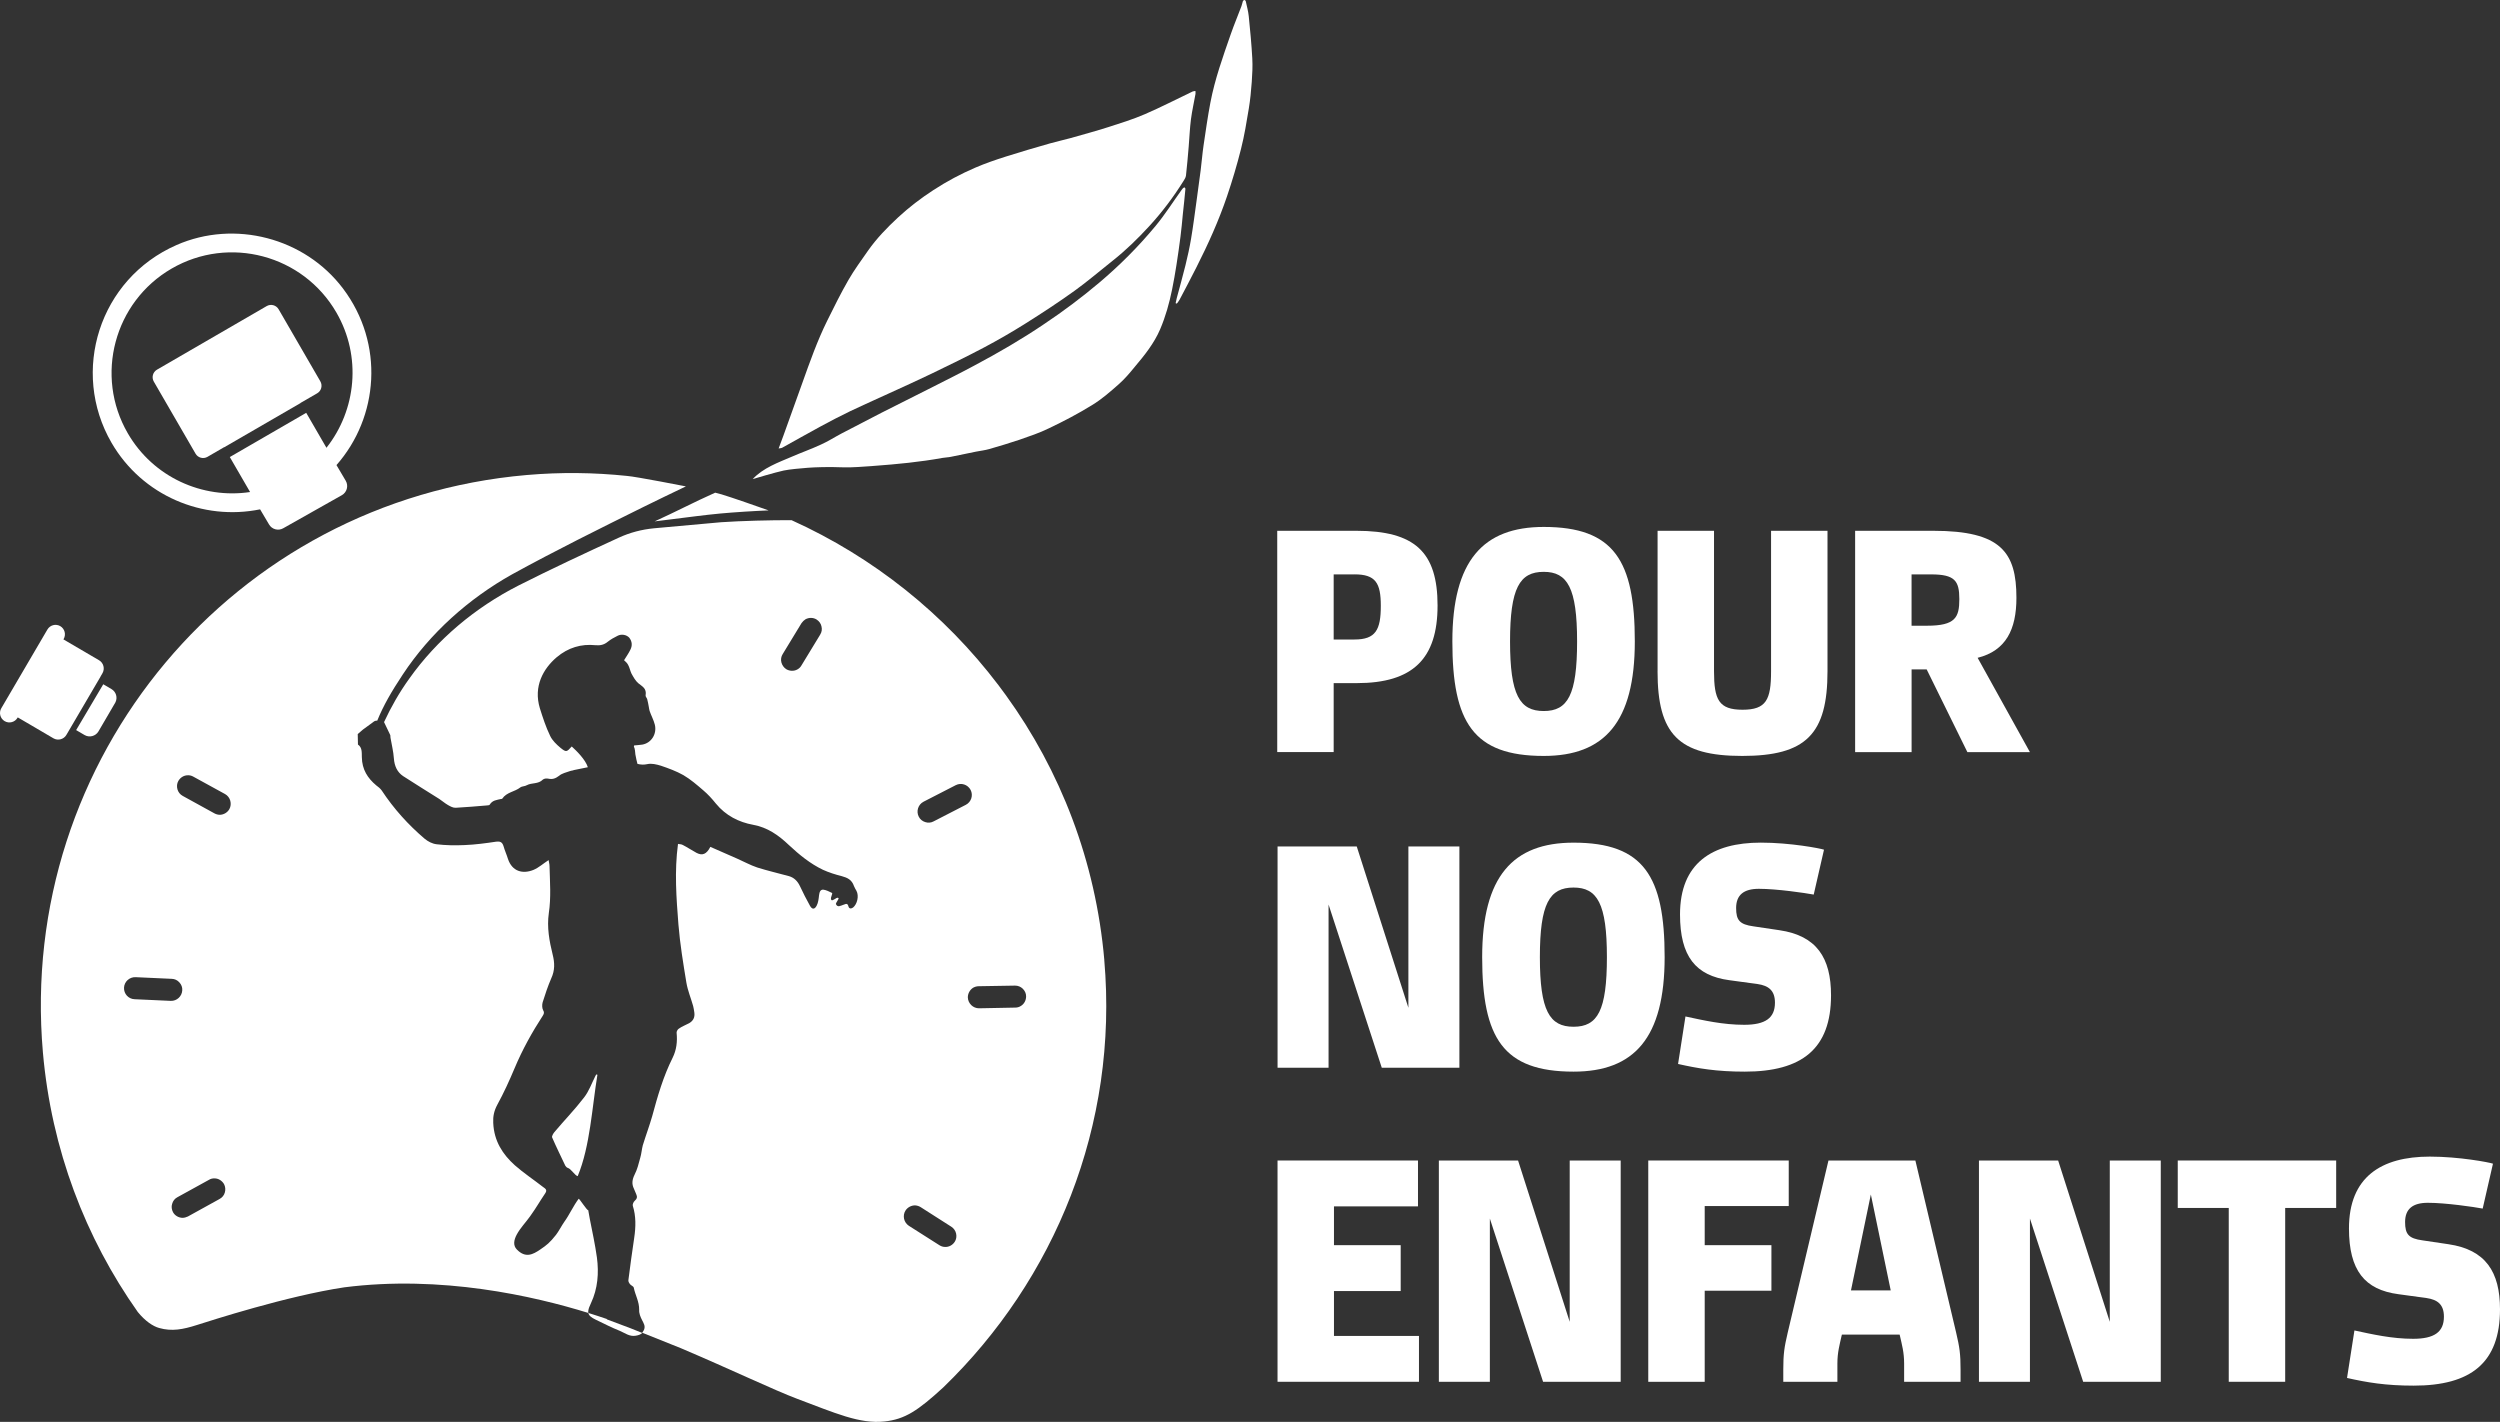<svg width="160" height="91" viewBox="0 0 160 91" fill="none" xmlns="http://www.w3.org/2000/svg">
<rect x="0" y="0" width="160" height="91" fill="#333333" stroke="none"/>
<path d="M85.355 48.133H81.743V33.971H86.812C90.567 33.971 92.004 35.347 92.004 38.753C92.004 42.16 90.424 43.72 86.832 43.72H85.355V48.133ZM86.689 36.761H85.355V40.928H86.689C88.044 40.928 88.372 40.311 88.372 38.772C88.372 37.315 88.044 36.759 86.689 36.759V36.761Z" fill="white"/>
<path d="M98.799 33.724C103.295 33.724 104.628 35.88 104.628 41.052C104.628 46.224 102.678 48.38 98.799 48.38C94.284 48.38 92.951 46.224 92.951 41.052C92.951 35.88 94.921 33.724 98.799 33.724ZM98.799 36.598C97.26 36.598 96.643 37.625 96.643 41.052C96.643 44.479 97.26 45.506 98.799 45.506C100.338 45.506 100.934 44.479 100.934 41.052C100.934 37.625 100.317 36.598 98.799 36.598Z" fill="white"/>
<path d="M106.085 42.961V33.971H109.697V42.961C109.697 44.786 110.004 45.423 111.522 45.423C113.041 45.423 113.348 44.786 113.348 42.961V33.971H116.96V42.961C116.96 46.983 115.585 48.38 111.502 48.38C107.419 48.38 106.083 46.983 106.083 42.961H106.085Z" fill="white"/>
<path d="M118.728 48.133V33.971H123.736C128.065 33.971 129.051 35.347 129.051 38.261C129.051 40.293 128.375 41.647 126.568 42.1L129.914 48.135H125.912L123.306 42.84H122.342V48.135H118.73L118.728 48.133ZM122.34 40.046H123.325C125.151 40.046 125.397 39.513 125.397 38.342C125.397 37.172 125.111 36.761 123.59 36.761H122.34V40.046Z" fill="white"/>
<path d="M86.832 54.174L90.137 64.498V54.174H93.401V68.336H88.434L85.028 57.89V68.336H81.764V54.174H86.835H86.832Z" fill="white"/>
<path d="M100.707 53.93C105.203 53.93 106.537 56.085 106.537 61.257C106.537 66.43 104.587 68.585 100.707 68.585C96.193 68.585 94.859 66.43 94.859 61.257C94.859 56.085 96.83 53.93 100.707 53.93ZM100.707 56.803C99.168 56.803 98.552 57.83 98.552 61.257C98.552 64.685 99.168 65.712 100.707 65.712C102.247 65.712 102.842 64.685 102.842 61.257C102.842 57.83 102.226 56.803 100.707 56.803Z" fill="white"/>
<path d="M107.871 65.054C109.02 65.301 110.271 65.587 111.626 65.587C112.981 65.587 113.597 65.156 113.597 64.17C113.597 63.39 113.186 63.083 112.489 62.979L110.682 62.733C108.527 62.446 107.521 61.214 107.521 58.525C107.521 55.241 109.572 53.928 112.693 53.928C114.58 53.928 116.51 54.297 116.736 54.38L116.078 57.253C115.524 57.15 113.717 56.884 112.568 56.884C111.603 56.884 111.112 57.274 111.112 58.116C111.112 58.896 111.338 59.164 112.22 59.286L113.881 59.533C116.263 59.882 117.186 61.299 117.186 63.699C117.186 67.127 115.319 68.585 111.666 68.585C109.859 68.585 108.67 68.38 107.396 68.094L107.869 65.056L107.871 65.054Z" fill="white"/>
<path d="M90.814 88.434H81.762V74.272H90.751V77.208H85.374V79.691H89.644V82.627H85.374V85.5H90.814V88.436V88.434Z" fill="white"/>
<path d="M97.156 74.272L100.461 84.596V74.272H103.724V88.434H98.757L95.351 77.988V88.434H92.087V74.272H97.158H97.156Z" fill="white"/>
<path d="M105.489 74.272H114.479V77.187H109.101V79.691H113.371V82.606H109.101V88.436H105.489V74.272Z" fill="white"/>
<path d="M117.599 88.434H114.13V87.674C114.13 86.647 114.192 86.239 114.417 85.274L117.022 74.272H122.584L125.19 85.274C125.416 86.239 125.476 86.65 125.476 87.674V88.434H121.864V87.264C121.864 86.546 121.721 86.052 121.597 85.498L121.576 85.415H117.881L117.86 85.498C117.738 86.052 117.593 86.546 117.593 87.264V88.434H117.599ZM121.006 82.585L119.734 76.448L118.462 82.585H121.008H121.006Z" fill="white"/>
<path d="M131.721 74.272L135.026 84.596V74.272H138.289V88.434H133.323L129.916 77.988V88.434H126.653V74.272H131.723H131.721Z" fill="white"/>
<path d="M139.376 77.309V74.272H149.515V77.309H146.252V88.434H142.64V77.309H139.376Z" fill="white"/>
<path d="M150.685 85.15C151.834 85.396 153.085 85.683 154.44 85.683C155.795 85.683 156.411 85.251 156.411 84.266C156.411 83.486 156 83.179 155.303 83.075L153.496 82.828C151.341 82.542 150.334 81.309 150.334 78.621C150.334 75.336 152.386 74.023 155.506 74.023C157.394 74.023 159.324 74.392 159.55 74.475L158.892 77.349C158.338 77.245 156.531 76.979 155.382 76.979C154.417 76.979 153.926 77.369 153.926 78.212C153.926 78.992 154.152 79.26 155.033 79.382L156.695 79.629C159.077 79.977 160 81.394 160 83.795C160 87.222 158.133 88.681 154.479 88.681C152.672 88.681 151.484 88.475 150.21 88.189L150.683 85.152L150.685 85.15Z" fill="white"/>
<path fill-rule="evenodd" clip-rule="evenodd" d="M6.429 43.307L6.557 43.087C6.725 42.799 6.628 42.425 6.341 42.257L4.059 40.921L4.074 40.896C4.24 40.61 4.144 40.241 3.858 40.073C3.572 39.905 3.203 40.002 3.035 40.288L0.082 45.33C-0.086 45.614 0.012 45.986 0.298 46.154C0.584 46.322 0.954 46.224 1.122 45.938L1.136 45.913L3.418 47.251C3.707 47.419 4.08 47.322 4.248 47.035L6.433 43.307H6.429Z" fill="white"/>
<path fill-rule="evenodd" clip-rule="evenodd" d="M7.136 44.102L6.609 43.793L4.873 46.726L5.412 47.042C5.719 47.222 6.115 47.118 6.298 46.816L7.385 44.955C7.539 44.652 7.433 44.276 7.136 44.102Z" fill="white"/>
<path fill-rule="evenodd" clip-rule="evenodd" d="M20.503 24.407L17.831 19.793C17.677 19.527 17.335 19.436 17.069 19.589L10.045 23.66C9.779 23.813 9.69 24.156 9.843 24.421L12.515 29.035C12.669 29.301 13.011 29.392 13.277 29.239L14.343 28.62L14.347 28.627L19.237 25.795L19.233 25.788L20.302 25.17C20.565 25.017 20.656 24.674 20.503 24.409V24.407Z" fill="white"/>
<path fill-rule="evenodd" clip-rule="evenodd" d="M21.534 29.766C24.231 26.703 24.621 22.002 21.949 18.461C19.501 15.22 15.02 14.05 11.3 15.681C6.344 17.853 4.501 23.784 7.136 28.334C9.107 31.735 12.993 33.344 16.646 32.598L17.217 33.562C17.401 33.882 17.806 33.99 18.123 33.811L21.88 31.691C22.202 31.506 22.316 31.096 22.129 30.772L21.536 29.768L21.534 29.766ZM19.598 26.421L14.708 29.251L16.005 31.49C12.966 31.946 9.81 30.55 8.178 27.73C6.045 24.05 7.304 19.322 10.985 17.189C14.665 15.056 19.393 16.315 21.526 19.996C23.16 22.815 22.799 26.245 20.893 28.658L19.598 26.421Z" fill="white"/>
<path d="M38.108 68.849C38.127 68.824 38.15 68.801 38.158 68.761C38.193 68.774 38.212 68.786 38.235 68.784C37.894 70.84 37.77 73.361 36.973 75.274C36.803 75.245 36.538 74.793 36.34 74.747C36.278 74.728 36.212 74.662 36.179 74.604C35.894 73.996 35.598 73.403 35.336 72.795C35.303 72.724 35.407 72.544 35.48 72.457C36.108 71.708 36.782 71.019 37.378 70.241C37.691 69.844 37.871 69.328 38.11 68.851L38.108 68.849Z" fill="white"/>
<path d="M70.677 61.45C70.124 55.096 67.86 49.311 64.383 44.502L63.904 43.855C60.447 39.291 55.883 35.65 50.659 33.291C49.371 33.286 47.425 33.334 46.143 33.423L41.851 33.811C41.075 33.886 40.313 34.083 39.604 34.411C37.44 35.403 35.282 36.413 33.168 37.481C30.422 38.882 27.974 40.915 26.181 43.45C25.559 44.316 25.028 45.245 24.579 46.214L24.98 47.052C24.976 47.102 24.994 47.16 24.992 47.218C25.069 47.664 25.177 48.091 25.208 48.535C25.243 49.029 25.424 49.417 25.795 49.668C26.563 50.17 27.339 50.639 28.117 51.135C28.299 51.255 28.474 51.411 28.675 51.525C28.826 51.61 28.996 51.708 29.171 51.697C29.841 51.664 30.513 51.598 31.183 51.546C31.235 51.539 31.32 51.537 31.338 51.502C31.519 51.206 31.797 51.201 32.065 51.135C32.087 51.135 32.127 51.135 32.141 51.118C32.43 50.691 32.936 50.681 33.299 50.396C33.415 50.309 33.585 50.334 33.716 50.253C34.033 50.081 34.446 50.197 34.741 49.896C34.826 49.82 34.994 49.811 35.102 49.836C35.363 49.892 35.556 49.822 35.78 49.652C35.967 49.49 36.237 49.438 36.473 49.351C36.533 49.326 36.61 49.32 36.697 49.301V49.291L37.623 49.102C37.465 48.61 36.915 48.071 36.592 47.774C36.262 48.141 36.237 48.154 35.865 47.855C35.612 47.643 35.347 47.388 35.21 47.098C34.936 46.533 34.741 45.932 34.55 45.324C34.129 43.923 34.77 42.797 35.625 42.066C36.363 41.444 37.201 41.199 38.106 41.293C38.415 41.32 38.658 41.272 38.905 41.066C39.091 40.917 39.307 40.799 39.521 40.693C39.77 40.56 40.096 40.62 40.274 40.813C40.461 41.056 40.477 41.326 40.342 41.585C40.237 41.807 40.085 42.015 39.94 42.255C40.019 42.328 40.133 42.423 40.195 42.544C40.291 42.712 40.328 42.923 40.411 43.102C40.535 43.324 40.666 43.571 40.853 43.728C41.091 43.928 41.398 44.048 41.319 44.502C41.303 44.577 41.394 44.66 41.419 44.741C41.463 44.913 41.496 45.075 41.525 45.247C41.541 45.33 41.55 45.425 41.575 45.5C41.676 45.797 41.834 46.077 41.911 46.386C42.052 46.986 41.676 47.558 41.102 47.656C40.929 47.683 40.755 47.689 40.583 47.708C40.575 47.747 40.569 47.782 40.569 47.805C40.639 47.867 40.654 48.201 40.664 48.284C40.693 48.481 40.768 48.774 40.797 48.888C40.994 48.938 41.199 48.956 41.423 48.905C41.701 48.842 42.014 48.919 42.299 49.006C42.788 49.172 43.288 49.355 43.736 49.608C44.195 49.876 44.612 50.239 45.019 50.589C45.305 50.832 45.57 51.12 45.813 51.425C46.446 52.199 47.286 52.62 48.197 52.786C49.116 52.952 49.825 53.45 50.487 54.081C51.159 54.71 51.863 55.282 52.668 55.666C53.056 55.844 53.462 55.969 53.877 56.075C54.232 56.172 54.518 56.303 54.655 56.71C54.693 56.813 54.759 56.915 54.815 57.017C54.985 57.338 54.865 57.863 54.595 58.083C54.464 58.17 54.344 58.168 54.298 58.004C54.253 57.809 54.145 57.838 54.026 57.89C54.006 57.89 53.987 57.905 53.975 57.907C53.803 57.963 53.605 58.098 53.502 57.867C53.466 57.797 53.715 57.521 53.663 57.479C53.612 57.438 53.572 57.459 53.535 57.475C53.491 57.492 53.28 57.654 53.224 57.612C53.128 57.527 53.209 57.392 53.236 57.282C53.249 57.233 53.29 57.166 53.236 57.141C53.062 57.056 52.877 56.961 52.693 56.938C52.498 56.925 52.446 57.093 52.419 57.297C52.394 57.521 52.369 57.772 52.265 57.965C52.13 58.218 51.971 58.21 51.836 57.965C51.61 57.556 51.396 57.141 51.201 56.722C51.045 56.39 50.819 56.164 50.487 56.071C49.813 55.888 49.128 55.728 48.469 55.521C48.025 55.374 47.61 55.141 47.184 54.955C46.61 54.697 46.029 54.448 45.462 54.199C45.216 54.678 44.95 54.774 44.581 54.585C44.286 54.428 44 54.23 43.697 54.077C43.606 54.023 43.477 54.031 43.392 54.011C43.156 55.772 43.288 57.473 43.419 59.164C43.521 60.419 43.724 61.643 43.927 62.88C44.012 63.392 44.218 63.878 44.361 64.384C44.398 64.51 44.411 64.652 44.436 64.791C44.485 65.116 44.361 65.336 44.106 65.484C43.886 65.604 43.649 65.687 43.448 65.832C43.373 65.871 43.292 66.017 43.303 66.096C43.359 66.66 43.297 67.195 43.05 67.693C42.452 68.888 42.085 70.158 41.739 71.442C41.56 72.064 41.328 72.681 41.137 73.307C41.069 73.571 41.052 73.853 40.971 74.118C40.876 74.475 40.784 74.849 40.612 75.181C40.459 75.496 40.421 75.772 40.571 76.077C40.624 76.191 40.67 76.318 40.72 76.432C40.799 76.604 40.77 76.722 40.622 76.853C40.544 76.917 40.475 77.083 40.498 77.166C40.71 77.838 40.693 78.521 40.589 79.224C40.45 80.131 40.334 81.031 40.216 81.936C40.205 82.021 40.272 82.131 40.33 82.197C40.396 82.276 40.535 82.316 40.56 82.407C40.656 82.886 40.915 83.305 40.907 83.828C40.89 84.052 40.992 84.291 41.093 84.488C41.195 84.695 41.317 84.863 41.218 85.106C41.208 85.125 41.197 85.152 41.185 85.166C41.158 85.216 41.129 85.255 41.096 85.291L43.575 86.284C46.78 87.645 49.554 88.973 51.023 89.525C53.448 90.434 55.012 91.143 56.601 90.975C57.912 90.838 58.744 90.286 60.373 88.791C67.489 81.907 71.594 72.04 70.673 61.434L70.677 61.45ZM52.495 40.612L51.288 42.596C51.228 42.701 51.139 42.786 51.027 42.847C50.813 42.965 50.539 42.956 50.323 42.83C50.168 42.73 50.058 42.577 50.008 42.392C49.96 42.206 49.993 42.017 50.093 41.861L51.296 39.882C51.367 39.78 51.454 39.695 51.556 39.631C51.78 39.513 52.049 39.517 52.259 39.647C52.417 39.747 52.537 39.905 52.574 40.085C52.622 40.272 52.593 40.456 52.493 40.612H52.495ZM61.099 79.481C60.958 79.693 60.719 79.82 60.474 79.803C60.348 79.803 60.232 79.761 60.124 79.695L58.163 78.448C58.01 78.344 57.9 78.187 57.86 78.004C57.823 77.816 57.85 77.631 57.956 77.469C58.087 77.266 58.333 77.137 58.578 77.145C58.705 77.154 58.823 77.195 58.929 77.261L60.881 78.508C61.045 78.612 61.153 78.772 61.192 78.952C61.232 79.135 61.203 79.328 61.099 79.481ZM59.75 52.569C59.587 52.658 59.396 52.676 59.215 52.614C59.039 52.56 58.885 52.438 58.802 52.27C58.622 51.923 58.759 51.49 59.105 51.311L61.167 50.251C61.514 50.071 61.939 50.212 62.12 50.556C62.298 50.903 62.159 51.33 61.813 51.508L59.75 52.569ZM65.331 64.384C65.225 64.454 65.107 64.484 64.981 64.486L62.657 64.531C62.47 64.531 62.292 64.457 62.161 64.328C62.024 64.191 61.945 64.021 61.941 63.828C61.941 63.585 62.074 63.342 62.283 63.214C62.394 63.152 62.512 63.12 62.638 63.118L64.956 63.079C65.147 63.075 65.327 63.15 65.458 63.278C65.59 63.407 65.673 63.583 65.671 63.768C65.671 64.021 65.545 64.26 65.331 64.384ZM46.162 31.635L45.772 31.531C44.388 32.15 43.274 32.743 41.896 33.369L43.058 33.224C44.068 33.1 45.072 32.961 46.099 32.865C46.992 32.782 48.303 32.699 49.193 32.666C48.545 32.436 46.832 31.834 46.166 31.635H46.162ZM23.913 46.185C24.011 46.127 24.079 46.116 24.142 46.125C24.538 45.154 25.05 44.266 25.774 43.174C27.529 40.515 29.986 38.32 32.776 36.757C35.548 35.234 38.365 33.84 41.187 32.442C42.23 31.921 42.849 31.639 43.898 31.129C43.898 31.129 40.718 30.504 40.129 30.459C38.023 30.239 35.888 30.212 33.712 30.401C14.955 32.023 1.107 48.517 2.746 67.357C3.29 73.562 5.468 79.228 8.819 83.969C9.3 84.558 9.794 84.884 10.188 84.992C11.001 85.222 11.709 85.085 12.601 84.801C13.497 84.517 18.362 82.942 22.028 82.39C28.241 81.594 34.154 82.944 37.654 84.029C37.635 83.93 37.654 83.811 37.71 83.662C37.737 83.587 37.774 83.502 37.82 83.407C38.26 82.469 38.334 81.475 38.203 80.481C38.087 79.652 37.907 78.824 37.747 78.01C37.722 77.838 37.685 77.66 37.647 77.45C37.583 77.504 37.071 76.685 37.035 76.722C36.703 77.158 36.434 77.76 36.118 78.193C35.971 78.4 35.733 78.844 35.587 79.027C35.189 79.531 34.994 79.685 34.575 79.969C34.104 80.291 33.633 80.537 33.079 79.969C32.826 79.71 32.884 79.367 33.067 79.021C33.299 78.585 33.643 78.243 33.926 77.844C34.394 77.183 34.438 77.05 34.892 76.374C35.06 76.135 34.867 76.054 34.755 75.967C34.154 75.498 33.519 75.079 32.944 74.573C32.185 73.888 31.616 73.042 31.567 71.863C31.546 71.452 31.616 71.098 31.828 70.703C32.241 69.948 32.6 69.16 32.938 68.357C33.434 67.172 34.054 66.06 34.745 64.994C34.816 64.874 34.847 64.797 34.758 64.647C34.689 64.523 34.685 64.299 34.73 64.145C34.892 63.629 35.065 63.11 35.28 62.614C35.517 62.104 35.504 61.623 35.372 61.1C35.156 60.228 34.994 59.342 35.125 58.436C35.274 57.428 35.195 56.442 35.17 55.442C35.17 55.288 35.123 55.152 35.11 55.046C34.768 55.268 34.473 55.535 34.145 55.672C33.442 55.956 32.778 55.768 32.511 54.975C32.426 54.695 32.303 54.434 32.222 54.143C32.139 53.89 32.009 53.84 31.766 53.865C31.085 53.967 30.413 54.058 29.735 54.085C29.131 54.112 28.538 54.104 27.945 54.033C27.671 54.002 27.389 53.857 27.169 53.672C26.125 52.782 25.206 51.766 24.426 50.585C24.337 50.463 24.204 50.353 24.071 50.257C23.536 49.805 23.167 49.255 23.158 48.452C23.15 48.164 23.185 47.836 22.909 47.652L22.895 46.981C23.001 46.886 23.117 46.793 23.225 46.695L23.918 46.189L23.913 46.185ZM8.609 63.95C8.219 63.934 7.92 63.602 7.937 63.214C7.953 62.826 8.287 62.523 8.675 62.539L10.993 62.645C11.18 62.65 11.35 62.728 11.478 62.871C11.605 63.006 11.68 63.189 11.665 63.376C11.648 63.764 11.314 64.073 10.928 64.056L8.611 63.95H8.609ZM14.391 76.316C14.341 76.5 14.217 76.647 14.053 76.735L12.026 77.855C11.914 77.909 11.794 77.94 11.675 77.942C11.422 77.932 11.188 77.795 11.072 77.579C10.987 77.415 10.957 77.22 11.018 77.044C11.068 76.859 11.184 76.712 11.348 76.625L13.383 75.504C13.486 75.44 13.605 75.413 13.733 75.417C13.98 75.417 14.21 75.564 14.337 75.78C14.422 75.944 14.443 76.133 14.391 76.316ZM14.679 51.784C14.561 51.996 14.325 52.139 14.08 52.147C13.953 52.147 13.833 52.114 13.725 52.056L11.694 50.938C11.524 50.847 11.406 50.693 11.356 50.515C11.306 50.336 11.321 50.141 11.414 49.981C11.54 49.761 11.769 49.618 12.014 49.618C12.14 49.61 12.26 49.643 12.368 49.703L14.408 50.822C14.569 50.913 14.688 51.066 14.738 51.245C14.787 51.432 14.771 51.616 14.679 51.786V51.784Z" fill="white"/>
<path d="M75.822 11.992C75.822 11.992 75.76 12.006 75.737 12.023C75.692 12.058 75.665 12.1 75.627 12.149C75.069 12.923 74.561 13.732 73.953 14.465C72.864 15.776 71.663 16.983 70.358 18.085C69.225 19.042 68.036 19.932 66.802 20.755C65.383 21.714 63.902 22.573 62.383 23.382C61.508 23.855 60.611 24.299 59.728 24.749C58.624 25.311 57.516 25.859 56.419 26.415C55.564 26.855 54.715 27.293 53.863 27.741C53.417 27.975 52.991 28.253 52.533 28.456C51.91 28.745 51.265 28.971 50.643 29.243C49.83 29.593 48.848 29.938 48.172 30.662C48.257 30.637 49.639 30.224 50.149 30.116C50.547 30.031 51.249 29.975 51.691 29.938C52.163 29.901 53.051 29.872 53.873 29.907C54.558 29.936 55.251 29.859 55.944 29.817C57.412 29.708 58.875 29.569 60.329 29.305C60.499 29.274 60.682 29.274 60.854 29.237C61.398 29.127 61.931 29.012 62.466 28.905C62.746 28.851 63.037 28.817 63.306 28.741C63.954 28.552 64.601 28.363 65.238 28.147C65.881 27.921 66.526 27.71 67.14 27.407C68.074 26.961 69.005 26.475 69.883 25.932C70.499 25.56 71.051 25.075 71.592 24.598C71.974 24.262 72.304 23.872 72.626 23.477C73.25 22.737 73.858 21.981 74.246 21.081C74.6 20.253 74.837 19.398 75.015 18.523C75.121 18.004 75.21 17.481 75.293 16.959C75.385 16.357 75.476 15.747 75.551 15.147C75.611 14.664 75.659 14.183 75.702 13.703C75.76 13.168 75.818 12.631 75.866 12.095C75.872 12.064 75.845 12.019 75.818 11.998L75.822 11.992Z" fill="white"/>
<path d="M49.832 28.703C49.946 28.394 50.045 28.135 50.141 27.873C50.543 26.753 50.948 25.633 51.348 24.512C51.83 23.162 52.307 21.809 52.944 20.521C53.377 19.645 53.811 18.768 54.298 17.921C54.672 17.274 55.118 16.666 55.547 16.052C56.101 15.261 56.771 14.569 57.479 13.913C58.178 13.264 58.937 12.685 59.74 12.164C60.595 11.606 61.495 11.127 62.433 10.724C63.066 10.452 63.721 10.228 64.377 10.019C65.31 9.72 66.254 9.45 67.198 9.178C67.626 9.054 68.063 8.965 68.493 8.844C69.31 8.614 70.128 8.39 70.937 8.133C71.723 7.882 72.513 7.635 73.269 7.309C74.304 6.863 75.306 6.342 76.322 5.859C76.376 5.832 76.445 5.834 76.507 5.822C76.507 5.886 76.522 5.952 76.511 6.015C76.416 6.554 76.291 7.091 76.221 7.635C76.146 8.216 76.125 8.805 76.076 9.388C76.024 10.002 75.972 10.618 75.903 11.232C75.889 11.359 75.808 11.483 75.737 11.595C75.096 12.62 74.37 13.583 73.553 14.473C72.825 15.266 72.055 16.019 71.206 16.689C70.393 17.33 69.609 18.008 68.769 18.612C67.742 19.349 66.684 20.044 65.613 20.716C64.752 21.257 63.866 21.768 62.966 22.245C61.864 22.828 60.74 23.373 59.618 23.915C58.73 24.345 57.829 24.747 56.931 25.16C56.099 25.544 55.259 25.911 54.431 26.307C53.769 26.625 53.118 26.967 52.471 27.317C51.663 27.755 50.865 28.21 50.062 28.654C50.01 28.683 49.944 28.681 49.836 28.703H49.832Z" fill="white"/>
<path d="M75.24 19.403C75.262 19.297 75.283 19.191 75.31 19.087C75.497 18.382 75.698 17.678 75.872 16.969C76.009 16.409 76.134 15.845 76.229 15.276C76.362 14.488 76.463 13.693 76.573 12.903C76.667 12.239 76.758 11.575 76.841 10.911C76.91 10.376 76.949 9.838 77.028 9.305C77.163 8.39 77.293 7.471 77.466 6.562C77.75 5.066 78.266 3.635 78.764 2.201C78.976 1.591 79.227 0.994 79.455 0.388C79.492 0.288 79.507 0.178 79.544 0.077C79.557 0.042 79.611 -0.002 79.644 7.13744e-05C79.675 7.13744e-05 79.725 0.052 79.731 0.087C79.799 0.403 79.887 0.718 79.92 1.037C80.011 1.932 80.096 2.828 80.146 3.726C80.175 4.228 80.148 4.737 80.113 5.239C80.071 5.809 80.017 6.382 79.924 6.946C79.781 7.813 79.64 8.685 79.424 9.535C79.167 10.556 78.866 11.571 78.528 12.566C77.997 14.131 77.316 15.637 76.569 17.112C76.217 17.809 75.852 18.502 75.486 19.193C75.441 19.278 75.374 19.353 75.316 19.432C75.289 19.421 75.262 19.411 75.235 19.401L75.24 19.403Z" fill="white"/>
<path fill-rule="evenodd" clip-rule="evenodd" d="M50.618 33.272C50.633 33.278 50.645 33.285 50.66 33.291H50.665L50.618 33.272Z" fill="white"/>
<path d="M40.332 85C39.842 84.816 39.34 84.627 38.842 84.44C38.842 84.44 38.838 84.425 38.836 84.415C38.481 84.295 38.085 84.162 37.654 84.029C37.687 84.199 37.838 84.32 38.137 84.465C38.641 84.706 39.15 84.969 39.662 85.172C39.986 85.305 40.288 85.558 40.685 85.486C40.855 85.457 40.996 85.415 41.104 85.309L40.334 85H40.332Z" fill="white"/>
</svg>
